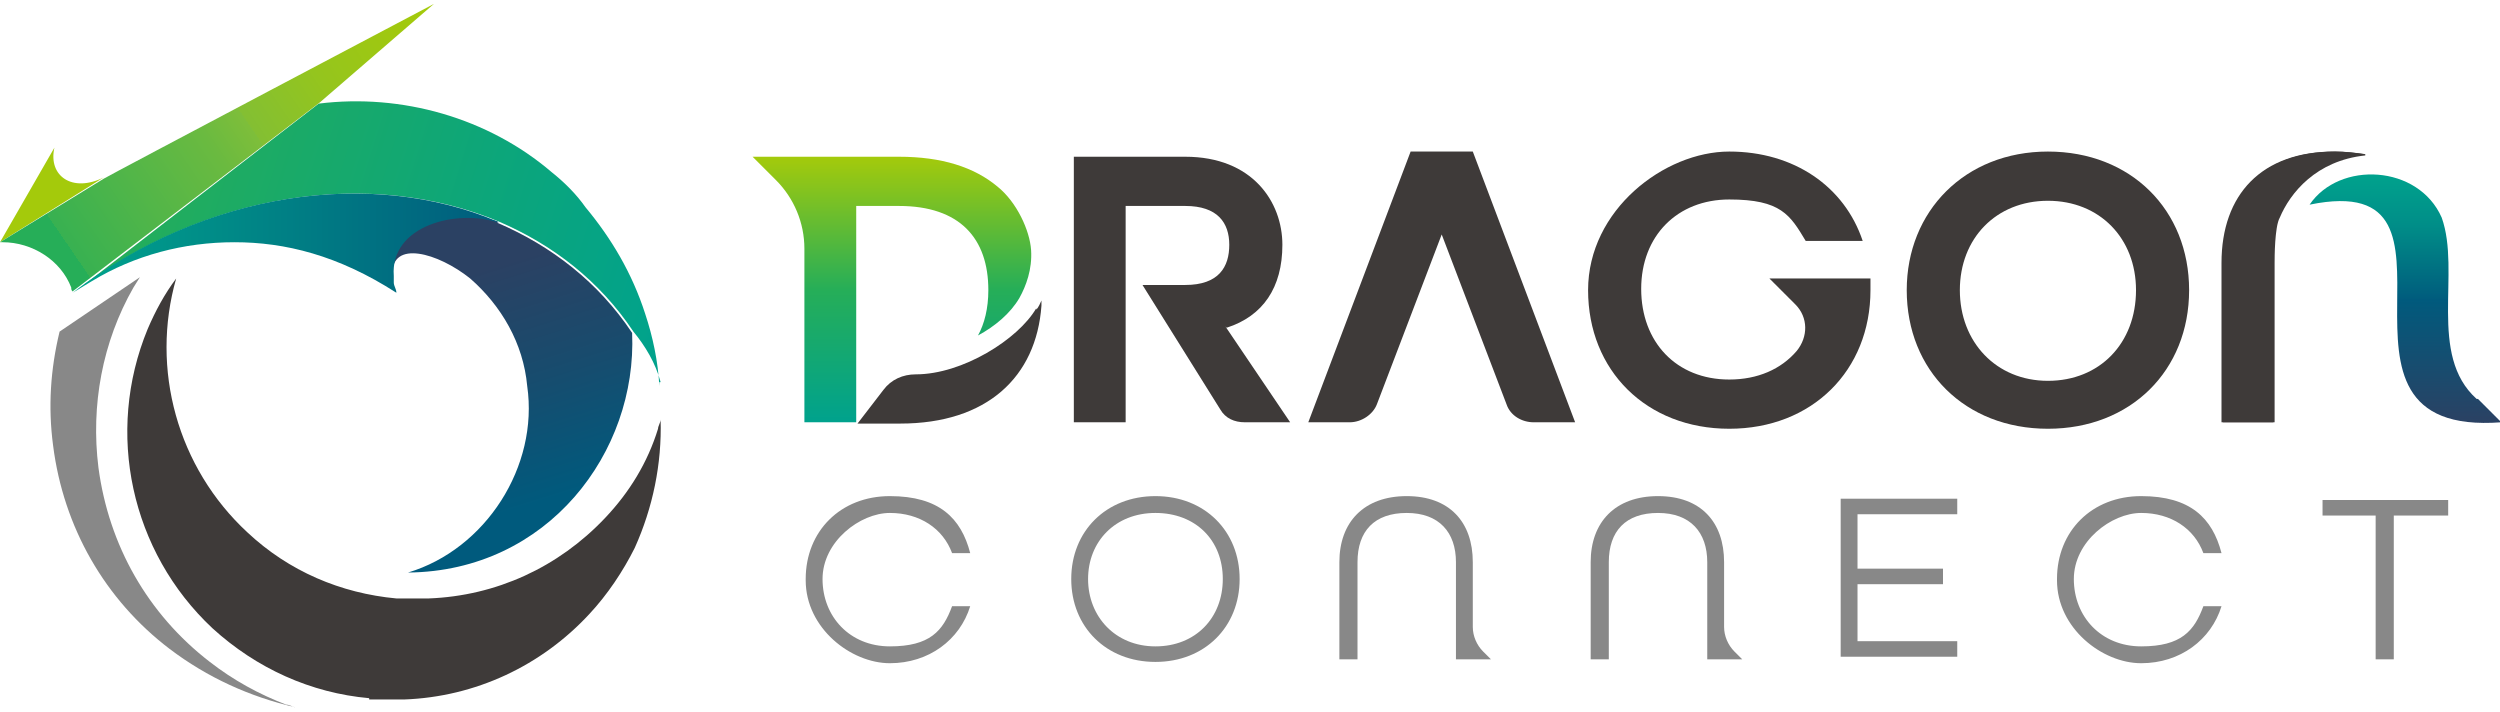 <?xml version="1.0" encoding="UTF-8"?>
<svg xmlns="http://www.w3.org/2000/svg" xmlns:xlink="http://www.w3.org/1999/xlink" version="1.1" viewBox="0 0 193 55">
  <defs>
    <style>
      .cls-1 {
        fill: #3e3a39;
      }

      .cls-2 {
        fill: url(#_名称未設定グラデーション_102);
      }

      .cls-3 {
        fill: url(#_名称未設定グラデーション_112);
      }

      .cls-4 {
        fill: #a4ca0b;
      }

      .cls-5 {
        fill: #888;
      }

      .cls-6 {
        fill: url(#_名称未設定グラデーション_66);
      }

      .cls-7 {
        fill: url(#_名称未設定グラデーション_69);
      }

      .cls-8 {
        fill: url(#_名称未設定グラデーション_61);
      }

      .cls-9 {
        fill: url(#_名称未設定グラデーション_55);
      }
    </style>
    <linearGradient id="_名称未設定グラデーション_112" data-name="名称未設定グラデーション 112" x1="185.6" y1="13.5" x2="185.6" y2="32.7" gradientUnits="userSpaceOnUse">
      <stop offset="0" stop-color="#00a28d"/>
      <stop offset=".2" stop-color="#008e88"/>
      <stop offset=".5" stop-color="#005c7d"/>
      <stop offset=".5" stop-color="#005a7d"/>
      <stop offset="1" stop-color="#2b4163"/>
    </linearGradient>
    <linearGradient id="_名称未設定グラデーション_102" data-name="名称未設定グラデーション 102" x1="68.9" y1="12.1" x2="68.9" y2="32.6" gradientUnits="userSpaceOnUse">
      <stop offset="0" stop-color="#a4ca0b"/>
      <stop offset=".5" stop-color="#26ae58"/>
      <stop offset="1" stop-color="#00a28d"/>
    </linearGradient>
    <linearGradient id="_名称未設定グラデーション_69" data-name="名称未設定グラデーション 69" x1="35.9" y1="21.2" x2="41.4" y2="38.9" gradientUnits="userSpaceOnUse">
      <stop offset="0" stop-color="#2b4163"/>
      <stop offset=".5" stop-color="#174c6e"/>
      <stop offset="1" stop-color="#005a7d"/>
    </linearGradient>
    <linearGradient id="_名称未設定グラデーション_61" data-name="名称未設定グラデーション 61" x1="8.9" y1="12.2" x2="52.3" y2="25.7" gradientUnits="userSpaceOnUse">
      <stop offset="0" stop-color="#26ae58"/>
      <stop offset=".6" stop-color="#0da679"/>
      <stop offset="1" stop-color="#00a28d"/>
    </linearGradient>
    <linearGradient id="_名称未設定グラデーション_66" data-name="名称未設定グラデーション 66" x1="5.7" y1="18.8" x2="38.4" y2="18.8" gradientUnits="userSpaceOnUse">
      <stop offset="0" stop-color="#00a28d"/>
      <stop offset=".3" stop-color="#008e88"/>
      <stop offset="1" stop-color="#005c7d"/>
      <stop offset="1" stop-color="#005a7d"/>
    </linearGradient>
    <linearGradient id="_名称未設定グラデーション_55" data-name="名称未設定グラデーション 55" x1="5.3" y1="19" x2="33" y2="0" gradientUnits="userSpaceOnUse">
      <stop offset="0" stop-color="#26ae58"/>
      <stop offset="0" stop-color="#38b151"/>
      <stop offset=".4" stop-color="#6aba40"/>
      <stop offset=".5" stop-color="#7ebe3a"/>
      <stop offset=".5" stop-color="#83bf33"/>
      <stop offset=".7" stop-color="#95c51d"/>
      <stop offset=".9" stop-color="#a0c80f"/>
      <stop offset="1" stop-color="#a4ca0b"/>
    </linearGradient>
  </defs>
  <!-- Generator: Adobe Illustrator 28.7.1, SVG Export Plug-In . SVG Version: 1.2.0 Build 142)  -->
  <g>
    <g id="_レイヤー_1" data-name="レイヤー_1">
      <g>
        <g>
          <path class="cls-1" d="M180.7,12.2c.5-.2,1.1-.3,1.8-.3-.7-.1-1.5-.2-2.3-.2-5.6,0-8.7,3.3-8.7,8.6v12.3h4v-12.3c0-.4.1-2.8.4-3.5.4-1.3,2.1-3.6,4.8-4.5Z"/>
          <path class="cls-1" d="M94.7,25.3c2.8-.9,4.3-3.1,4.3-6.4s-2.3-6.8-7.5-6.8h-8.6v20.5h4V15.9h4.6c2.5,0,3.4,1.3,3.4,3s-.8,3.1-3.4,3.1h-3.3l6,9.6c.4.7,1.1,1,1.9,1h3.5l-5-7.4Z"/>
          <path class="cls-1" d="M147.2,22.4c0-6.1,4.5-10.7,10.9-10.7s10.9,4.5,10.9,10.7-4.5,10.7-10.9,10.7-10.9-4.5-10.9-10.7ZM164.9,22.4c0-4-2.8-6.9-6.8-6.9s-6.8,2.9-6.8,6.9,2.8,7,6.8,7,6.8-2.9,6.8-7Z"/>
          <path class="cls-3" d="M191.2,30.8c-3.8-3.4-1.2-9.8-2.7-14-1.8-4.1-7.9-4.4-10.2-1,14.1-2.9-1,18,14.8,16.8l-1.8-1.8Z"/>
          <path class="cls-1" d="M182.6,11.9c-.7-.1-1.5-.2-2.3-.2-5.6,0-8.7,3.3-8.7,8.6v12.3h4v-12.3c0-.4,0-2.8.4-3.5.8-1.9,2.8-4.4,6.6-4.8Z"/>
          <path class="cls-2" d="M76.3,22.4c0,1.4-.3,2.6-.8,3.5,1.3-.7,2.5-1.7,3.2-2.9.5-.9,1-2.2.9-3.7s-1.1-3.7-2.6-4.9c-1.8-1.5-4.3-2.3-7.6-2.3h-11.3l1.8,1.8c1.4,1.4,2.2,3.3,2.2,5.3v13.4h4V15.9h3.3c4.7,0,6.9,2.5,6.9,6.5Z"/>
          <path class="cls-1" d="M80,23.8c-1.4,2.4-5.7,5.1-9.3,5.1h0c-1,0-1.9.4-2.5,1.2l-2,2.6h3.3c6.7,0,10.5-3.6,10.9-9.1,0-.1,0-.3,0-.4-.1.2-.2.5-.4.7Z"/>
          <path class="cls-1" d="M121.6,32.6l-7.9-20.9h-4.8l-7.9,20.9h3.2c.9,0,1.8-.6,2.1-1.4l5-13.1,5,13.1c.3.9,1.2,1.4,2.1,1.4h3.2Z"/>
          <path class="cls-1" d="M144.5,21.5h-7.9l2,2c1,1,1,2.5.1,3.6-1.2,1.4-3,2.2-5.2,2.2-4.1,0-6.8-2.9-6.8-7s2.8-6.9,6.8-6.9,4.7,1.2,5.9,3.2h4.4c-1.4-4.2-5.3-6.9-10.3-6.9s-10.9,4.5-10.9,10.7,4.5,10.7,10.9,10.7,10.9-4.5,10.9-10.7,0-.6,0-.9Z"/>
          <g>
            <path class="cls-5" d="M62.2,44.7c0-3.7,2.7-6.4,6.5-6.4s5.5,1.7,6.2,4.4h-1.4c-.7-1.9-2.5-3.1-4.8-3.1s-5.2,2.2-5.2,5.1,2.1,5.2,5.2,5.2,4.1-1.2,4.8-3.1h1.4c-.8,2.6-3.2,4.4-6.2,4.4s-6.5-2.7-6.5-6.4Z"/>
            <path class="cls-5" d="M82.7,44.7c0-3.7,2.7-6.4,6.5-6.4s6.5,2.7,6.5,6.4-2.7,6.4-6.5,6.4-6.5-2.7-6.5-6.4ZM94.4,44.7c0-3-2.1-5.1-5.2-5.1s-5.2,2.2-5.2,5.1,2.1,5.2,5.2,5.2,5.2-2.2,5.2-5.2Z"/>
            <path class="cls-5" d="M142.1,38.5h9v1.2h-7.7v4.2h6.6v1.2h-6.6v4.4h7.7v1.2h-9v-12.3Z"/>
            <path class="cls-5" d="M158.8,44.7c0-3.7,2.7-6.4,6.5-6.4s5.5,1.7,6.2,4.4h-1.4c-.7-1.9-2.5-3.1-4.8-3.1s-5.2,2.2-5.2,5.1,2.1,5.2,5.2,5.2,4.1-1.2,4.8-3.1h1.4c-.8,2.6-3.2,4.4-6.2,4.4s-6.5-2.7-6.5-6.4Z"/>
            <path class="cls-5" d="M183.5,39.8h-4.2v-1.2h9.7v1.2h-4.2v11.1h-1.4v-11.1Z"/>
            <path class="cls-5" d="M114.5,50.3c-.5-.5-.8-1.2-.8-1.9v-5c0-3.1-1.8-5.1-5.1-5.1s-5.2,2-5.2,5.1v7.5h1.4v-7.5c0-2.4,1.3-3.8,3.8-3.8s3.8,1.5,3.8,3.8v7.5h2.7l-.6-.6Z"/>
            <path class="cls-5" d="M133.9,50.3c-.5-.5-.8-1.2-.8-1.9v-5c0-3.1-1.8-5.1-5.1-5.1s-5.2,2-5.2,5.1v7.5h1.4v-7.5c0-2.4,1.3-3.8,3.8-3.8s3.8,1.5,3.8,3.8v7.5h2.7l-.6-.6Z"/>
          </g>
        </g>
        <path class="cls-1" d="M28.5,53.9c-4.5-.4-8.7-2.3-12.1-5.4-6.3-5.9-8.3-15.1-5-23.1.6-1.4,1.3-2.7,2.2-3.9-2,7,.1,14.6,5.5,19.6,3.2,3,7.2,4.7,11.5,5.1.8,0,1.7,0,2.5,0,5.2-.2,10-2.4,13.6-6.2,1.9-2,3.3-4.3,4.1-6.9,0-.2.2-.5.2-.7.1,3.4-.6,6.8-2,9.9-.9,1.8-2.1,3.6-3.5,5.1-3.7,4-8.8,6.4-14.3,6.6-.9,0-1.8,0-2.7,0Z"/>
        <path class="cls-5" d="M22.1,54.4c-2.1-.8-4.1-1.9-5.9-3.3-4.8-3.7-7.8-9-8.6-15-.6-4.8.3-9.7,2.7-13.9l.5-.8-6.2,4.2c-.7,2.9-.9,5.8-.5,8.8.8,6.3,4,11.9,9,15.7,2.9,2.2,6.2,3.7,9.7,4.5-.2,0-.4-.2-.7-.2Z"/>
        <path class="cls-7" d="M38.4,17.1c-3.2-1.1-8.3.2-8.1,4.1-.1-2.7,3.5-1.7,6,.3,2.4,2.1,4.1,5,4.4,8.3.9,6.2-3.2,12.6-9.2,14.4,10.8-.1,17.7-9.3,17.3-18.5-2.6-3.9-6.2-6.7-10.4-8.5Z"/>
        <path class="cls-8" d="M50.9,29.5c0,0,0,.2,0,.3-.1-1.9-.5-3.8-1.1-5.6-1-3.1-2.6-5.8-4.6-8.2-.7-1-1.6-1.9-2.6-2.7-4.9-4.2-11.6-6.1-18-5.3L5.7,22.6c10.3-7.9,23-9.6,32.8-5.5,0,0,0,0,0,0,0,0,0,0,0,0,4.2,1.8,7.8,4.6,10.4,8.5,0,0,0,0,0,0,.9,1.1,1.7,2.4,2.1,3.9Z"/>
        <path class="cls-6" d="M38.4,17.1c-9.7-4.1-22.5-2.4-32.8,5.5l1.5-.9c3.3-2,7.1-3,11-3h0c3.9,0,8,1,12.5,3.9,0-.3-.2-.5-.2-.8,0,0,0,0,0,0,0,0,0,0,0-.1,0-.1,0-.3,0-.4,0,0,0,0,0,0,0,0,0,0,0,0-.3-3.9,4.9-5.2,8.1-4.1Z"/>
        <path class="cls-4" d="M4.2,11.4L0,18.7l8-5c-2.4,1.2-4.3-.1-3.8-2.3Z"/>
        <path class="cls-9" d="M24.7,7.9L33.5.3S8.1,13.7,8,13.8L0,18.7h.2c2.3,0,4.5,1.4,5.3,3.5,0,.1,0,.2.1.3L24.7,7.9h0Z"/>
      </g>
    </g>
  </g>
</svg>